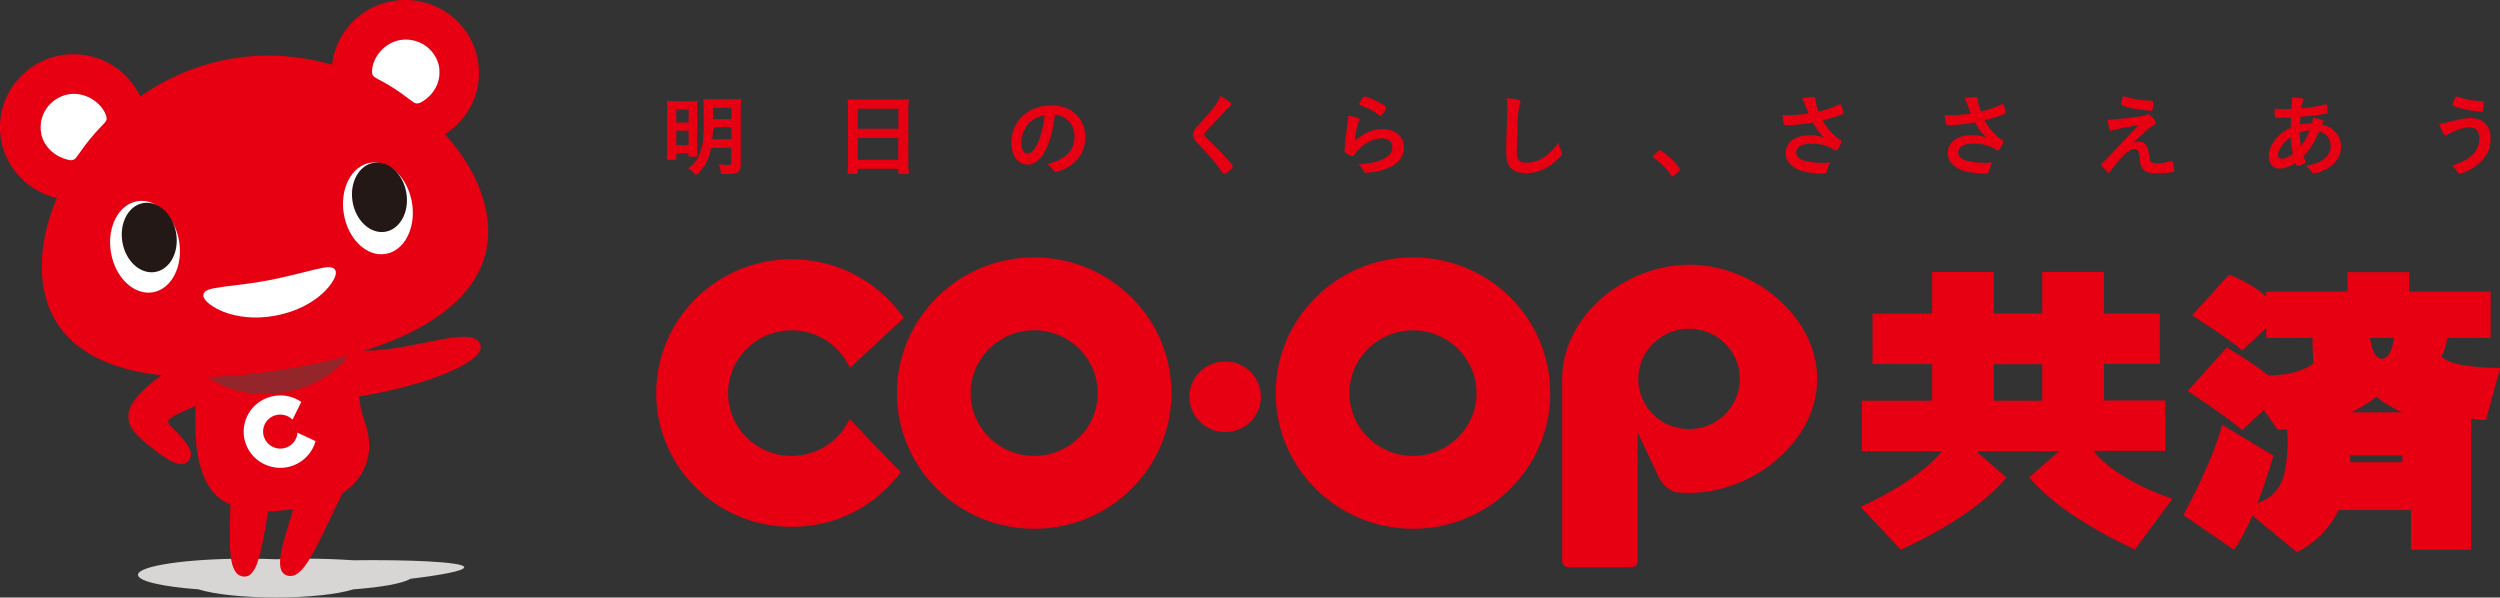 <svg width="205" height="49" viewBox="0 0 205 49" fill="none" xmlns="http://www.w3.org/2000/svg">
<rect x="0" y="0" width="205" height="49" fill="#333333" stroke="none"/>
<g clip-path="url(#clip0_129_2059)">
<path d="M73.867 38.719C71.844 41.443 68.589 43.209 64.913 43.201C58.784 43.201 53.809 38.294 53.809 32.236C53.809 26.171 58.784 21.255 64.913 21.255C68.741 21.255 72.114 23.171 74.112 26.079L69.685 30.162C68.884 28.354 67.046 27.087 64.913 27.087C62.03 27.087 59.703 29.395 59.703 32.236C59.703 35.078 62.03 37.386 64.913 37.386C67.021 37.386 68.834 36.144 69.66 34.361L73.867 38.727V38.719Z" fill="#E60012"/>
<path d="M100.468 35.428C102.087 35.428 103.394 34.128 103.394 32.528C103.394 30.937 102.079 29.637 100.46 29.637C98.841 29.637 97.534 30.937 97.526 32.528C97.526 34.128 98.841 35.428 100.46 35.428H100.468Z" fill="#E60012"/>
<path d="M73.547 32.236C73.547 26.087 78.589 21.105 84.803 21.105C91.025 21.105 96.059 26.087 96.059 32.236C96.059 38.377 91.017 43.359 84.803 43.359C78.58 43.359 73.547 38.377 73.547 32.236ZM84.803 37.386C87.686 37.386 90.013 35.078 90.013 32.236C90.013 29.387 87.678 27.079 84.803 27.079C81.928 27.079 79.592 29.387 79.592 32.236C79.592 35.078 81.928 37.386 84.803 37.386Z" fill="#E60012"/>
<path d="M104.608 32.236C104.608 26.096 109.65 21.105 115.864 21.105C122.078 21.105 127.12 26.087 127.12 32.236C127.12 38.377 122.078 43.359 115.864 43.359C109.641 43.359 104.608 38.377 104.608 32.236ZM115.864 37.386C118.739 37.386 121.074 35.078 121.074 32.236C121.074 29.387 118.739 27.087 115.864 27.087C112.989 27.087 110.645 29.395 110.653 32.236C110.653 35.078 112.989 37.386 115.872 37.386H115.864Z" fill="#E60012"/>
<path d="M134.286 35.469V46.017C134.286 46.292 134.067 46.509 133.797 46.509H128.595C128.325 46.509 128.098 46.292 128.098 46.017V31.07C128.098 25.904 133.275 21.713 138.502 21.705C143.729 21.705 149.007 25.896 149.007 31.062C149.007 36.227 143.729 40.418 138.502 40.418C138.182 40.418 137.853 40.402 137.524 40.377C137.524 40.377 136.478 40.243 135.93 38.935L134.286 35.461V35.469ZM138.502 35.186C140.804 35.186 142.667 33.344 142.667 31.07C142.667 28.795 140.804 26.954 138.502 26.954C136.209 26.954 134.337 28.795 134.337 31.07C134.337 33.344 136.2 35.186 138.502 35.186Z" fill="#E60012"/>
<path d="M168.872 36.994H162.034L164.521 39.152C161.857 42.468 155.862 45.076 155.862 45.076L152.565 41.56C152.565 41.56 157.22 39.535 159.243 36.986H152.675V32.853H158.434V29.853H153.543V25.712H158.434V22.305H163.492V25.704H167.464V22.296H172.522V25.704H177.109V29.845H172.531V32.836H177.548V36.969H171.654C173.678 39.519 178.138 40.893 178.138 40.893L175.06 45.051C175.06 45.051 169.066 42.443 166.401 39.127L168.88 36.977L168.872 36.994ZM167.464 29.862H163.492V32.853H167.464V29.862Z" fill="#E60012"/>
<path d="M189.706 29.82C189.706 29.82 189.571 28.095 189.638 27.712H185.827V26.87L183.863 28.745C183.079 27.97 179.748 25.862 179.748 25.862L182.784 22.521C182.784 22.521 184.672 23.213 185.827 24.329V23.904H192.497V22.313H197.555V23.904H204.233V27.704H200.683C200.683 27.704 200.532 28.762 200.186 29.195C200.903 30.212 205.009 30.17 205.009 30.17L203.854 34.411C203.483 34.494 202.631 34.303 202.631 34.303V45.084H197.699V41.826H191.763C190.541 44.343 188.34 45.276 188.34 45.276L184.698 42.268C184.234 43.334 183.72 44.351 183.18 45.076L179.032 42.235C179.032 42.235 181.477 37.81 182.21 34.828L186.418 37.36C186.418 37.36 185.903 39.218 185.119 41.226C185.389 41.151 187.05 40.718 187.404 38.394C187.404 38.394 187.741 36.502 187.514 35.153C187.269 35.269 186.746 35.219 186.746 35.219L185.625 33.603L183.863 35.286C183.079 34.511 179.394 32.053 179.394 32.053L182.598 28.495C182.598 28.495 184.824 29.795 185.996 30.787C185.996 30.787 188.298 30.853 189.655 29.828M196.991 37.902V37.344H192.716V37.902H196.991ZM196.932 33.803C196.932 33.803 195.422 33.086 194.857 32.511C194.292 33.094 192.792 33.811 192.792 33.811H196.94L196.932 33.803ZM194.343 27.704C194.343 27.704 194.52 29.42 195.321 29.42C196.131 29.42 196.308 27.704 196.308 27.704H194.343Z" fill="#E60012"/>
<path d="M54.711 8.999C54.711 8.657 54.711 8.49 54.678 8.265C54.888 8.282 55.04 8.29 55.462 8.29H56.583C56.87 8.29 57.013 8.29 57.199 8.265C57.182 8.44 57.173 8.582 57.173 8.915V12.107C57.173 12.481 57.182 12.69 57.19 12.84H56.456V12.573H55.453V13.098H54.661C54.686 12.873 54.703 12.615 54.703 12.257V8.999H54.711ZM55.453 10.049H56.465V8.982H55.453V10.049ZM55.453 11.898H56.465V10.715H55.453V11.898ZM58.32 12.098C58.126 13.081 57.73 13.823 57.064 14.381C56.903 14.165 56.709 13.989 56.431 13.806C56.996 13.381 57.241 13.031 57.451 12.406C57.654 11.798 57.721 11.182 57.713 9.84C57.713 8.857 57.696 8.424 57.671 8.107C57.898 8.132 58.084 8.141 58.455 8.141H59.998C60.394 8.141 60.571 8.132 60.773 8.107C60.748 8.299 60.74 8.507 60.74 8.89V13.481C60.74 14.106 60.529 14.264 59.694 14.273C59.526 14.273 59.407 14.273 59.121 14.256C59.096 13.956 59.028 13.673 58.935 13.465C59.247 13.506 59.5 13.531 59.66 13.531C59.913 13.531 59.956 13.498 59.964 13.323V12.115H58.311L58.32 12.098ZM58.472 10.424C58.472 10.732 58.446 11.09 58.413 11.407H59.972V10.424H58.472ZM59.972 8.84H58.48V9.765H59.972V8.84Z" fill="#E60012"/>
<path d="M69.533 8.89C69.533 8.615 69.516 8.365 69.5 8.132C69.727 8.165 69.955 8.174 70.301 8.165H73.757C74.095 8.165 74.314 8.165 74.525 8.132C74.499 8.399 74.491 8.607 74.483 8.857V13.406C74.483 13.764 74.499 14.006 74.525 14.264H73.665V13.839H70.343V14.264H69.491C69.516 14.006 69.533 13.748 69.533 13.406V8.882V8.89ZM70.343 10.557H73.665V8.915H70.343V10.557ZM70.343 13.106H73.656V11.306H70.334V13.106H70.343Z" fill="#E60012"/>
<path d="M85.612 12.556C85.25 13.156 84.761 13.506 84.255 13.506C83.479 13.506 82.931 12.756 82.931 11.715C82.931 10.615 83.454 9.665 84.373 9.124C84.904 8.799 85.511 8.64 86.228 8.64C87.864 8.64 88.993 9.699 88.993 11.248C88.993 12.531 88.26 13.506 86.945 13.989C86.776 14.056 86.658 14.089 86.582 14.089C86.489 14.089 86.456 14.056 86.354 13.923C86.219 13.723 86.059 13.573 85.882 13.456C87.383 13.073 88.108 12.348 88.108 11.215C88.108 10.69 87.965 10.29 87.67 9.965C87.484 9.757 87.223 9.59 86.961 9.499C86.86 9.465 86.717 9.424 86.506 9.399C86.295 10.948 86.051 11.798 85.596 12.565L85.612 12.556ZM84.499 9.982C84.019 10.415 83.757 11.023 83.757 11.698C83.757 12.265 83.943 12.598 84.255 12.598C84.626 12.598 85.005 12.098 85.292 11.223C85.469 10.673 85.57 10.165 85.671 9.432C85.132 9.549 84.845 9.682 84.499 9.99V9.982Z" fill="#E60012"/>
<path d="M100.974 8.565C100.974 8.632 100.949 8.657 100.822 8.732C100.755 8.774 100.696 8.824 100.637 8.899C100.105 9.498 99.456 10.198 98.925 10.732C98.799 10.857 98.748 10.948 98.748 11.032C98.748 11.123 98.807 11.207 98.95 11.332C99.406 11.74 100.156 12.506 100.679 13.09C101.008 13.464 101.1 13.581 101.1 13.665C101.1 13.739 100.965 13.873 100.662 14.106C100.519 14.214 100.434 14.264 100.384 14.264C100.325 14.264 100.291 14.239 100.215 14.123C99.785 13.481 99.178 12.765 98.52 12.081C97.955 11.523 97.837 11.34 97.837 11.04C97.837 10.89 97.888 10.732 97.989 10.573C98.04 10.496 98.214 10.298 98.512 9.982C99.305 9.149 99.903 8.357 100.08 7.874C100.662 8.19 100.982 8.432 100.974 8.565Z" fill="#E60012"/>
<path d="M110.274 11.923C110.308 11.515 110.333 11.257 110.358 11.123C110.493 10.165 110.552 9.757 110.552 9.732C110.552 9.657 110.569 9.607 110.569 9.49C110.898 9.54 111.218 9.615 111.378 9.682C111.454 9.724 111.488 9.757 111.488 9.807C111.488 9.84 111.488 9.857 111.446 9.915C111.328 10.049 111.176 10.74 111.092 11.557C111.834 10.882 112.517 10.59 113.368 10.59C114.447 10.59 115.113 11.165 115.113 12.098C115.113 12.973 114.532 13.59 113.377 13.94C112.98 14.056 112.365 14.165 112.07 14.165C111.918 14.165 111.876 14.139 111.775 13.915C111.665 13.723 111.589 13.64 111.378 13.49C113.242 13.34 114.169 12.873 114.169 12.065C114.169 11.615 113.849 11.348 113.309 11.348C112.635 11.348 111.926 11.698 111.353 12.315C111.252 12.415 111.159 12.531 111.092 12.648C111.024 12.756 110.982 12.798 110.915 12.798C110.805 12.798 110.544 12.69 110.367 12.556C110.274 12.49 110.249 12.44 110.249 12.323C110.249 12.265 110.249 12.257 110.274 12.09V11.931V11.923ZM113.334 8.524C113.604 8.69 113.672 8.749 113.672 8.824C113.672 8.89 113.554 9.124 113.419 9.315C113.301 9.465 113.267 9.507 113.2 9.507C113.166 9.507 113.14 9.49 113.048 9.424C112.576 9.057 112.213 8.865 111.598 8.649C111.48 8.607 111.463 8.59 111.463 8.532C111.463 8.457 111.522 8.34 111.657 8.14C111.775 7.966 111.825 7.916 111.918 7.916C112.095 7.916 112.871 8.257 113.326 8.524H113.334Z" fill="#E60012"/>
<path d="M124.464 8.174C124.633 8.232 124.683 8.265 124.683 8.34C124.683 8.39 124.675 8.415 124.641 8.515C124.557 8.724 124.498 9.115 124.472 9.615C124.405 10.89 124.38 11.665 124.38 12.456C124.38 12.69 124.397 12.848 124.439 12.973C124.523 13.215 124.784 13.34 125.198 13.34C125.88 13.34 126.521 13.056 127.111 12.498C127.364 12.265 127.525 12.065 127.777 11.681C127.811 11.882 127.896 12.123 128.047 12.398C128.073 12.448 128.089 12.506 128.081 12.565C128.081 12.698 127.929 12.89 127.55 13.215C126.816 13.873 126.015 14.198 125.155 14.198C124.582 14.198 124.177 14.064 123.908 13.798C123.612 13.506 123.511 13.123 123.511 12.398C123.511 11.757 123.511 11.357 123.579 9.665C123.579 9.44 123.596 9.249 123.596 9.149C123.596 8.532 123.596 8.374 123.545 8.057C123.941 8.074 124.245 8.107 124.456 8.165L124.464 8.174Z" fill="#E60012"/>
<path d="M136.968 12.956C137.355 13.298 137.76 13.789 137.76 13.898C137.76 13.956 137.735 13.981 137.524 14.173C137.271 14.398 137.187 14.464 137.136 14.464C137.086 14.464 137.06 14.439 137.01 14.364C136.689 13.839 136.175 13.323 135.627 12.965C135.559 12.923 135.534 12.89 135.534 12.856C135.534 12.798 135.559 12.773 135.888 12.465C136.015 12.356 136.048 12.323 136.099 12.323C136.192 12.323 136.639 12.648 136.968 12.956Z" fill="#E60012"/>
<path d="M151.175 9.223C151.175 9.298 151.175 9.323 151.099 9.357C150.736 9.507 150.188 9.673 149.471 9.865C149.842 10.573 150.374 11.156 150.947 11.506C150.981 11.531 151.006 11.565 151.006 11.598C151.006 11.681 150.837 12.04 150.711 12.215C150.643 12.306 150.601 12.34 150.534 12.34C150.483 12.34 150.466 12.34 150.374 12.265C150.205 12.14 149.825 11.973 149.53 11.898C149.227 11.815 148.957 11.781 148.62 11.781C147.735 11.781 147.296 12.023 147.296 12.498C147.296 12.756 147.439 12.948 147.735 13.089C148.089 13.256 148.721 13.356 149.488 13.356C149.716 13.356 149.851 13.348 150.078 13.315C149.96 13.531 149.91 13.689 149.783 14.098C149.75 14.206 149.691 14.231 149.488 14.231C148.974 14.231 148.367 14.173 147.979 14.081C146.993 13.839 146.428 13.29 146.428 12.548C146.428 12.19 146.571 11.848 146.815 11.606C147.161 11.273 147.709 11.09 148.417 11.09C148.873 11.09 149.176 11.14 149.564 11.298C149.168 10.89 148.932 10.565 148.662 10.048C147.945 10.182 146.942 10.282 146.445 10.282C146.343 10.282 146.31 10.248 146.267 10.123C146.225 9.982 146.183 9.757 146.149 9.432C146.385 9.448 146.504 9.448 146.647 9.448C147.102 9.448 147.819 9.39 148.308 9.315C148.266 9.223 148.097 8.799 148.038 8.657C147.937 8.374 147.853 8.19 147.768 8.057C148.148 7.999 148.485 7.957 148.679 7.957C148.814 7.957 148.864 7.999 148.864 8.09C148.847 8.282 148.957 8.74 149.117 9.115V9.157C149.758 8.99 150.146 8.865 150.82 8.565C150.854 8.549 150.879 8.54 150.905 8.54C150.972 8.54 151.023 8.674 151.141 9.157L151.158 9.232L151.175 9.223Z" fill="#E60012"/>
<path d="M164.445 9.224C164.445 9.299 164.445 9.315 164.37 9.357C164.007 9.507 163.467 9.673 162.742 9.865C163.113 10.573 163.644 11.156 164.218 11.507C164.252 11.523 164.277 11.556 164.277 11.59C164.277 11.673 164.117 12.031 163.99 12.206C163.923 12.298 163.881 12.331 163.813 12.331C163.763 12.331 163.746 12.331 163.653 12.256C163.484 12.131 163.105 11.965 162.81 11.89C162.506 11.806 162.236 11.773 161.899 11.773C161.014 11.773 160.575 12.015 160.575 12.49C160.575 12.748 160.719 12.94 161.014 13.081C161.376 13.256 162.009 13.348 162.768 13.348C162.995 13.348 163.13 13.348 163.366 13.315C163.248 13.523 163.198 13.681 163.071 14.089C163.037 14.198 162.97 14.231 162.776 14.231C162.262 14.231 161.663 14.164 161.275 14.081C160.289 13.839 159.724 13.29 159.715 12.548C159.715 12.19 159.859 11.848 160.103 11.606C160.449 11.265 160.997 11.082 161.705 11.082C162.161 11.082 162.464 11.132 162.86 11.29C162.464 10.873 162.228 10.557 161.958 10.04C161.242 10.173 160.238 10.273 159.741 10.273C159.64 10.273 159.606 10.248 159.572 10.123C159.53 9.982 159.488 9.757 159.454 9.432C159.69 9.448 159.808 9.448 159.952 9.448C160.407 9.448 161.124 9.39 161.613 9.315C161.57 9.215 161.402 8.79 161.351 8.649C161.25 8.365 161.166 8.182 161.081 8.049C161.461 7.99 161.798 7.957 161.992 7.949C162.127 7.949 162.177 7.99 162.177 8.082C162.161 8.274 162.27 8.732 162.43 9.107L162.447 9.149C163.071 8.99 163.459 8.857 164.134 8.557C164.167 8.54 164.193 8.54 164.218 8.532C164.285 8.532 164.344 8.665 164.462 9.14L164.479 9.215L164.445 9.224Z" fill="#E60012"/>
<path d="M173.088 9.798C173.425 9.798 174.302 9.707 175.145 9.59C175.769 9.507 175.87 9.49 176.03 9.407C176.072 9.39 176.114 9.373 176.148 9.373C176.342 9.373 176.755 9.848 176.755 10.073C176.755 10.157 176.722 10.198 176.629 10.24C176.334 10.398 176.199 10.507 175.305 11.357C175.187 11.473 175.069 11.581 174.951 11.69C175.12 11.64 175.238 11.615 175.373 11.615C175.887 11.615 176.123 11.923 176.224 12.673C176.275 13.106 176.3 13.181 176.401 13.273C176.485 13.356 176.637 13.389 176.89 13.398C177.236 13.398 177.396 13.364 178.02 13.206C178.045 13.206 178.062 13.206 178.071 13.206C178.121 13.206 178.146 13.223 178.172 13.281C178.222 13.406 178.281 13.789 178.29 13.998C178.29 14.073 178.264 14.089 178.197 14.106C177.978 14.164 177.295 14.214 176.865 14.214C176.199 14.214 175.862 14.089 175.659 13.773C175.533 13.581 175.474 13.364 175.44 12.915C175.415 12.581 175.372 12.423 175.305 12.331C175.254 12.256 175.136 12.215 175.01 12.215C174.74 12.215 174.529 12.356 174.074 12.806C173.661 13.223 173.298 13.656 173.062 14.039C173.02 14.114 172.961 14.156 172.919 14.156C172.868 14.156 172.809 14.106 172.573 13.856C172.354 13.631 172.287 13.539 172.287 13.489C172.287 13.439 172.287 13.423 172.438 13.306C172.607 13.165 172.658 13.106 173.113 12.631C173.872 11.831 174.631 11.04 175.381 10.248C174.251 10.448 173.324 10.64 173.248 10.682C173.172 10.715 173.138 10.715 173.096 10.723C173.037 10.723 173.02 10.698 172.961 10.54C172.894 10.298 172.86 10.115 172.826 9.823C172.953 9.823 173.003 9.823 173.096 9.832L173.088 9.798ZM174.673 8.032C175.271 8.182 175.668 8.232 176.469 8.265C176.553 8.265 176.561 8.29 176.561 8.482C176.561 8.699 176.528 8.965 176.494 9.032C176.469 9.074 176.443 9.09 176.401 9.09C176.173 9.09 175.44 8.999 174.976 8.907C174.555 8.824 174.007 8.674 173.948 8.615C173.931 8.599 173.922 8.574 173.922 8.549C173.922 8.474 173.99 8.207 174.066 7.982C174.091 7.915 174.116 7.89 174.15 7.89C174.15 7.89 174.321 7.938 174.664 8.032H174.673Z" fill="#E60012"/>
<path d="M187.842 9.64C187.556 9.657 187.185 9.665 186.932 9.665C186.69 9.665 186.564 9.64 186.552 9.59C186.527 9.474 186.51 9.207 186.519 8.915C186.856 8.932 186.991 8.932 187.235 8.94C187.455 8.94 187.64 8.94 187.893 8.924C187.927 8.574 187.944 8.357 187.944 8.199C187.944 8.115 187.944 8.09 187.935 7.99C188.298 7.99 188.568 8.015 188.787 8.074C188.846 8.09 188.879 8.115 188.879 8.174C188.879 8.207 188.879 8.24 188.829 8.324C188.761 8.482 188.728 8.657 188.694 8.882C189.301 8.84 189.917 8.749 190.389 8.632C190.701 8.549 190.717 8.549 190.734 8.549C190.777 8.549 190.793 8.574 190.81 8.615C190.836 8.69 190.852 8.974 190.852 9.157C190.852 9.274 190.836 9.307 190.76 9.315C190.313 9.399 189.411 9.515 188.627 9.582V9.699L188.61 9.998V10.215C188.913 10.14 189.25 10.107 189.588 10.107C189.638 9.873 189.647 9.807 189.664 9.64C190.237 9.757 190.515 9.857 190.515 9.948C190.515 9.982 190.515 9.998 190.439 10.098C190.414 10.14 190.414 10.148 190.389 10.198C191.35 10.423 191.965 11.123 191.965 12.023C191.965 12.823 191.527 13.473 190.675 13.906C190.363 14.073 189.942 14.214 189.765 14.214C189.672 14.214 189.621 14.181 189.579 14.123C189.436 13.915 189.309 13.781 189.09 13.598C189.874 13.448 190.271 13.298 190.642 12.973C190.962 12.69 191.122 12.365 191.114 11.973C191.114 11.382 190.768 10.94 190.169 10.773C189.765 11.707 189.411 12.273 188.879 12.806C188.93 12.94 188.964 13.023 189.023 13.156C189.057 13.215 189.057 13.24 189.065 13.273C189.065 13.34 188.997 13.39 188.77 13.489C188.576 13.573 188.458 13.614 188.39 13.614C188.323 13.614 188.315 13.598 188.23 13.365C187.8 13.665 187.337 13.823 186.89 13.823C186.375 13.823 186.038 13.423 186.038 12.831C186.038 11.915 186.713 11.015 187.842 10.465L187.859 9.615L187.842 9.64ZM186.797 12.723C186.797 12.906 186.907 13.015 187.092 13.015C187.353 13.015 187.682 12.873 188.019 12.631C187.918 12.165 187.859 11.757 187.834 11.24C187.176 11.723 186.797 12.265 186.797 12.715V12.723ZM189.394 10.698C189.09 10.715 188.863 10.765 188.584 10.857C188.593 11.348 188.61 11.623 188.669 11.973C188.972 11.607 189.225 11.157 189.394 10.698Z" fill="#E60012"/>
<path d="M201.408 9.857C201.897 9.732 202.201 9.69 202.563 9.682C203.617 9.682 204.233 10.299 204.233 11.365C204.233 12.29 203.82 13.04 202.985 13.64C202.555 13.94 201.931 14.239 201.72 14.239C201.619 14.239 201.602 14.214 201.442 13.989C201.316 13.815 201.206 13.706 201.037 13.59C201.897 13.298 202.251 13.123 202.639 12.79C203.086 12.398 203.305 11.923 203.314 11.365C203.314 10.773 203.036 10.432 202.53 10.432C202.117 10.432 201.602 10.59 200.919 10.915C200.827 10.965 200.776 10.99 200.649 11.082C200.624 11.107 200.59 11.115 200.557 11.115C200.413 11.115 200.177 10.707 200.017 10.149C200.253 10.132 200.531 10.065 201.417 9.849L201.408 9.857ZM201.906 8.057C202.471 8.207 202.968 8.274 203.525 8.29C203.634 8.29 203.659 8.324 203.668 8.399C203.668 8.649 203.617 9.04 203.575 9.115C203.558 9.149 203.525 9.165 203.474 9.165C203.052 9.165 201.923 8.949 201.425 8.782C201.147 8.674 201.105 8.657 201.105 8.59C201.105 8.515 201.248 8.124 201.332 7.991C201.375 7.932 201.391 7.916 201.442 7.916C201.442 7.916 201.599 7.96 201.914 8.049L201.906 8.057Z" fill="#E60012"/>
<path d="M38.076 46.517C38.059 46.059 33.287 45.884 28.953 45.942C27.773 45.859 26.449 45.809 25.041 45.809C24.206 45.809 23.397 45.825 22.629 45.859C21.862 45.825 21.053 45.809 20.218 45.809C15.303 45.809 11.315 46.4 11.315 47.134C11.315 47.658 13.329 48.108 16.264 48.325C17.528 48.725 19.906 48.992 22.621 48.992C25.336 48.992 27.713 48.725 28.978 48.325C31.288 48.158 33.025 47.842 33.657 47.459C36.162 47.159 38.067 46.809 38.059 46.517" fill="#D8D6D4"/>
<path d="M39.4 28.262C38.767 26.612 34.324 28.645 30.226 28.753C29.83 28.762 29.476 28.778 29.147 28.795C29.139 28.703 18.405 27.704 15.159 29.545C13.085 30.72 10.421 32.694 10.531 34.136C10.497 34.944 11.112 35.677 12.116 36.46C13.431 37.485 14.696 38.51 15.387 37.86C16.525 36.777 13.692 34.994 13.777 34.544C13.836 34.219 14.94 33.769 16.045 33.278C15.884 36.535 16.205 39.926 18.515 41.193C18.642 41.26 18.768 41.326 18.895 41.385C18.895 41.585 18.886 41.768 18.878 41.918C18.802 44.851 18.743 46.967 19.814 47.25C20.05 47.309 20.26 47.284 20.446 47.167C21.163 46.709 21.466 44.967 21.921 42.326C21.93 42.251 21.955 42.109 21.98 41.934C22.68 41.918 23.38 41.843 24.046 41.751C24.029 41.809 24.012 41.851 24.004 41.885C23.211 44.442 22.689 46.134 23.119 46.859C23.228 47.05 23.405 47.167 23.641 47.217C24.729 47.442 25.64 45.526 26.904 42.868C27.081 42.493 27.267 42.109 27.461 41.71C27.638 41.343 27.874 40.86 28.093 40.426C28.54 40.135 28.962 39.776 29.299 39.335C30.344 38.002 30.538 36.352 29.94 34.702C29.687 33.994 29.526 33.236 29.425 32.503C30.96 32.278 33.101 31.811 35.032 31.178C37.317 30.428 39.762 29.245 39.383 28.253" fill="#E60012"/>
<path d="M28.616 29.145C27.587 26.837 25.673 27.362 22.2 27.804C18.717 28.245 17.031 28.179 16.627 30.67C18.515 32.078 20.682 32.52 22.925 32.228C25.167 31.945 27.157 30.978 28.616 29.137" fill="#94252A"/>
<path d="M25.876 36.177C25.631 37.06 24.982 37.81 24.055 38.169C22.503 38.752 20.766 37.985 20.176 36.452C19.586 34.919 20.362 33.203 21.913 32.62C22.883 32.253 23.92 32.411 24.704 32.961L23.987 34.411C23.608 34.028 23.018 33.886 22.478 34.086C21.753 34.361 21.39 35.169 21.669 35.886C21.947 36.602 22.756 36.969 23.49 36.694C24.021 36.494 24.358 36.002 24.392 35.477L25.884 36.177" fill="white"/>
<path d="M39.914 17.563C39.534 15.297 38.303 13.014 36.482 11.006C38.455 9.765 39.602 7.44 39.197 5.007C38.657 1.749 35.555 -0.459 32.258 0.075C29.518 0.516 27.52 2.707 27.224 5.307C24.661 4.574 21.887 4.332 19.071 4.799C16.247 5.265 13.692 6.382 11.5 7.907C10.387 5.532 7.782 4.082 5.05 4.524C1.77 5.065 -0.456 8.132 0.075 11.389C0.48 13.847 2.352 15.705 4.662 16.238C3.6 18.721 3.187 21.279 3.566 23.546C4.62 29.811 11.66 32.202 23.38 30.278C35.099 28.353 40.968 23.837 39.914 17.563Z" fill="#E60012"/>
<path d="M5.564 13.106C5.649 13.114 5.817 13.173 6.003 13.106C6.18 13.048 6.205 12.956 6.306 12.839C6.526 12.565 6.787 12.131 7.369 11.415C7.9 10.757 8.279 10.407 8.524 10.132C8.625 10.015 8.726 9.915 8.743 9.765C8.76 9.623 8.692 9.448 8.65 9.348C8.254 8.382 6.955 7.482 5.581 7.74C4.08 8.032 3.094 9.465 3.381 10.957C3.617 12.156 4.662 12.906 5.556 13.089" fill="white"/>
<path d="M36.035 5.657C35.85 4.149 34.467 3.083 32.941 3.266C31.542 3.433 30.589 4.683 30.513 5.724C30.513 5.832 30.496 6.016 30.555 6.149C30.623 6.282 30.749 6.349 30.875 6.424C31.196 6.607 31.668 6.824 32.376 7.29C33.152 7.799 33.531 8.132 33.827 8.324C33.953 8.407 34.012 8.482 34.197 8.482C34.4 8.482 34.535 8.374 34.611 8.34C35.412 7.89 36.17 6.865 36.019 5.649" fill="white"/>
<path d="M14.687 19.772C15.033 21.838 14.063 23.713 12.52 23.971C10.977 24.221 9.443 22.763 9.097 20.697C8.752 18.63 9.721 16.756 11.264 16.497C12.807 16.247 14.342 17.714 14.687 19.772Z" fill="white"/>
<path d="M14.443 19.113C14.704 20.68 13.937 22.105 12.714 22.305C11.5 22.504 10.294 21.405 10.033 19.838C9.772 18.28 10.539 16.847 11.761 16.647C12.976 16.447 14.181 17.555 14.443 19.113Z" fill="#231815"/>
<path d="M28.194 17.547C28.54 19.613 30.075 21.08 31.618 20.822C33.16 20.572 34.13 18.689 33.784 16.622C33.439 14.556 31.904 13.09 30.361 13.348C28.818 13.606 27.849 15.481 28.194 17.547Z" fill="white"/>
<path d="M28.911 16.539C29.172 18.105 30.378 19.205 31.592 19.005C32.806 18.805 33.582 17.372 33.321 15.814C33.059 14.256 31.854 13.148 30.64 13.348C29.425 13.548 28.65 14.981 28.911 16.539Z" fill="#231815"/>
<path d="M22.613 25.879C19.114 26.537 16.812 24.962 16.686 24.321C16.593 23.813 17.259 23.688 17.621 23.621C18.009 23.546 18.524 23.488 19.131 23.413C19.965 23.313 20.994 23.179 22.048 22.98C23.102 22.779 24.113 22.521 24.923 22.321C25.513 22.171 26.019 22.046 26.407 21.971C26.769 21.905 27.444 21.78 27.537 22.28C27.663 22.921 26.112 25.221 22.604 25.879" fill="white"/>
</g>
<defs>
<clipPath id="clip0_129_2059">
<rect width="205" height="49" fill="white"/>
</clipPath>
</defs>
</svg>
